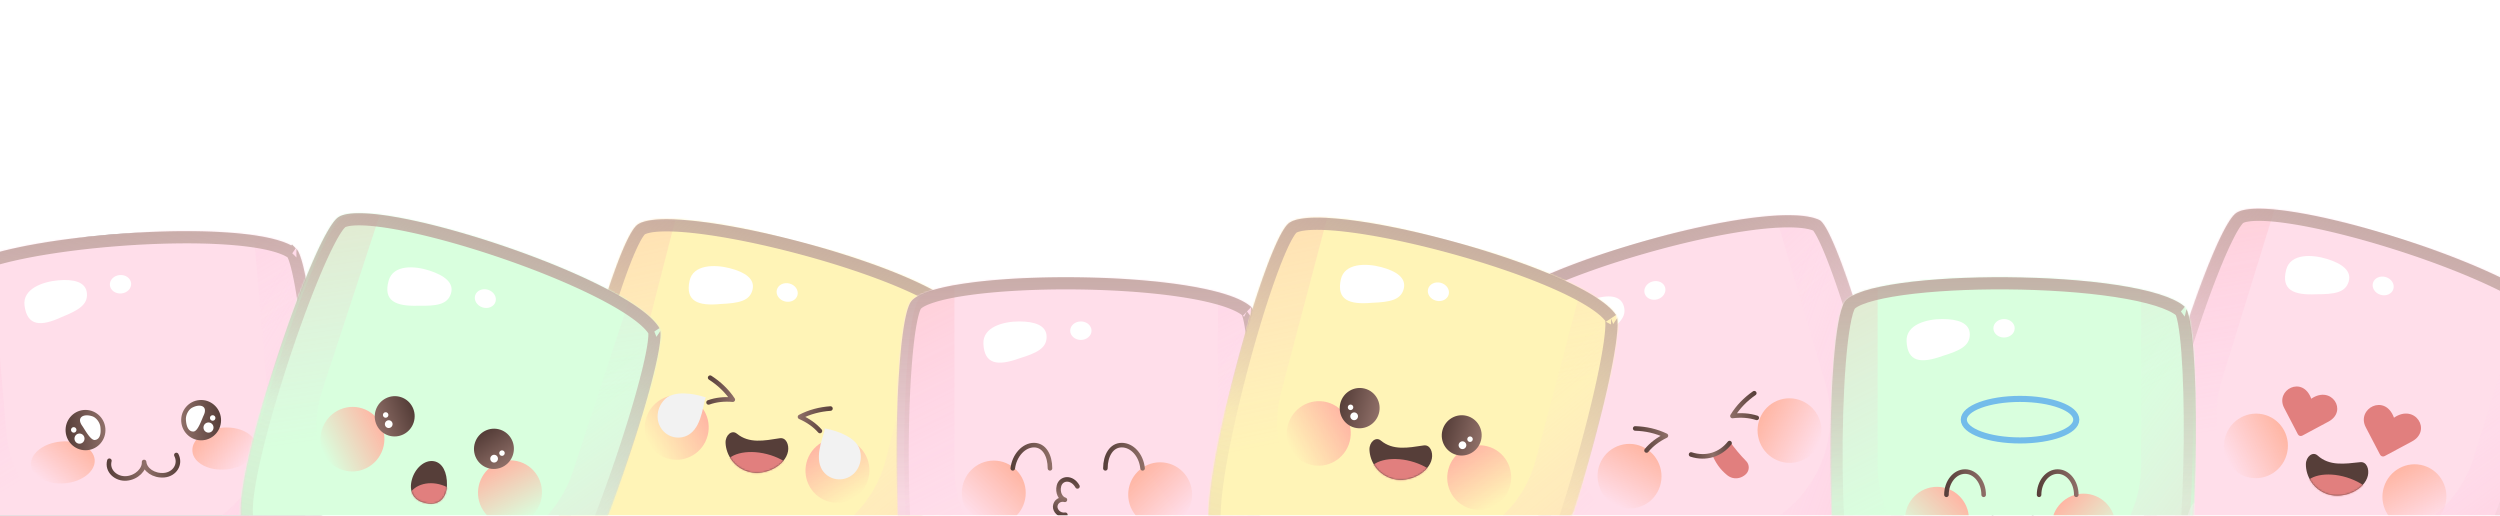 <svg xmlns="http://www.w3.org/2000/svg" width="1440" height="297" fill="none"><g filter="url(#a)"><mask id="b" width="236" height="236" x="315" y="99" maskUnits="userSpaceOnUse" style="mask-type:alpha"><path fill="#000" d="M502.759 327.813c-2.592 4.506-7.691 7.25-12.982 6.57-31.967-4.087-147.51-28.465-171.371-51.196-12.971-12.365 27.335-167.133 42.354-180.408 17.476-15.453 170.486 23.56 189.099 51.421 6.703 10.031-26.061 137.009-47.1 173.613z"/></mask><g mask="url(#b)"><path fill="#FFF4B7" d="M560.286 139.267 356.333 86.954l-52.912 206.29 203.953 52.313 52.912-206.29z"/><path fill="url(#c)" d="M471.752 262.043c9.847 2.526 19.9-3.5 22.454-13.46 2.555-9.959-3.357-20.081-13.203-22.606-9.847-2.526-19.9 3.501-22.454 13.46-2.555 9.96 3.356 20.081 13.203 22.606z"/><path fill="url(#d)" d="M379.168 237.269c9.846 2.526 19.9-3.5 22.454-13.46 2.555-9.959-3.357-20.08-13.203-22.606-9.847-2.526-19.9 3.501-22.455 13.46-2.554 9.96 3.357 20.081 13.204 22.606z"/><path fill="#563E39" d="M425.63 244.826c9.314 2.389 20.787-3.746 22.268-11.85.675-3.692-1.008-8.146-4.784-7.548-9.082 1.436-17.612 3.16-24.722-2.667-2.881-2.361-6.653.941-6.473 5.357.285 6.907 4.99 14.481 13.717 16.719l-.006-.011z"/><mask id="e" width="38" height="25" x="411" y="221" maskUnits="userSpaceOnUse" style="mask-type:luminance"><path fill="#fff" d="M425.63 244.826c9.314 2.389 20.787-3.746 22.268-11.85.675-3.692-1.008-8.146-4.784-7.548-9.082 1.436-17.612 3.16-24.722-2.667-2.881-2.361-6.653.941-6.473 5.357.285 6.907 4.99 14.481 13.717 16.719l-.006-.011z"/></mask><g mask="url(#e)"><path fill="#E17F7E" d="M429.571 258.699c11.846 3.039 22.835.099 24.544-6.566 1.71-6.665-6.508-14.531-18.353-17.57-11.846-3.038-22.835-.098-24.545 6.567-1.709 6.665 6.508 14.531 18.354 17.569z"/></g><path stroke="url(#f)" stroke-linecap="round" stroke-linejoin="round" stroke-width="2.632" d="M403.044 190.544c5.162 3.322 9.589 7.462 13.054 12.665-4.993-.447-9.665.041-13.967 1.594"/><path stroke="url(#g)" stroke-linecap="round" stroke-linejoin="round" stroke-width="2.632" d="M472.336 208.317c-6.123.427-11.996 1.925-17.538 4.818 4.592 2.012 8.452 4.687 11.476 8.12"/><path fill="#F2F2F2" d="M391.561 222.814c-5.332 3.909-12.805 2.569-16.579-2.842-3.775-5.411-2.538-12.844 2.332-17.321 4.929-4.525 15.527-3.364 23.303-.701-1.48 1.462-1.711 15.464-9.064 20.861l.008.003zm75.33 19.587c2.793 5.993 9.987 8.415 15.901 5.489 5.913-2.926 8.407-10.037 6.292-16.305-2.142-6.339-11.99-10.422-20.088-11.831.593 1.994-5.944 14.379-2.096 22.649l-.009-.002z"/><path fill="url(#h)" fill-opacity=".64" d="M383.495 97.585c-10.988-.492-19.001.493-22.271 3.384-15.018 13.275-55.324 168.043-42.353 180.408 23.86 22.73 139.404 47.109 171.37 51.195 5.291.68 10.389-2.063 12.981-6.57 21.039-36.603 53.803-163.582 47.1-173.613-3.219-4.818-10.457-9.97-20.319-15.116l-25.705 100.215c-9.497 37.028-46.873 59.433-83.481 50.043l-14.446-3.705c-36.608-9.39-58.586-47.019-49.088-84.047l26.212-102.194z" style="mix-blend-mode:multiply"/><path fill="url(#i)" fill-opacity=".71" d="M383.495 97.585c-10.988-.492-19.001.493-22.271 3.384-15.018 13.275-55.324 168.043-42.353 180.408 23.86 22.73 139.404 47.109 171.37 51.195 5.291.68 10.389-2.063 12.981-6.57 21.039-36.603 53.803-163.582 47.1-173.613-3.219-4.818-10.457-9.97-20.319-15.116l-25.705 100.215c-9.497 37.028-46.873 59.433-83.481 50.043l-14.446-3.705c-36.608-9.39-58.586-47.019-49.088-84.047l26.212-102.194z" style="mix-blend-mode:multiply"/><path fill="#fff" d="M427.424 140c-1.644 6.409-7.839 7.608-18.383 8.11-13 1.246-20.329-1.562-17.876-13.288 2-9.564 14.484-9.568 23.167-7.341 8.682 2.227 14.735 6.11 13.092 12.519z"/><path fill="url(#j)" fill-opacity=".37" d="M425.354 315.501c28.834-2.198 35.745 14.816 66.335-2.365 21.778-12.233 33.999-56.361 38.743-45.06 8.675 20.666-13.609 73.591-37.212 69.595-23.867-2.948-71.216-6.419-67.866-22.17z" style="mix-blend-mode:screen"/><ellipse cx="447.415" cy="141.463" fill="#fff" rx="6.141" ry="5.324" transform="rotate(14.386 447.415 141.463)"/></g><path stroke="url(#k)" stroke-width="7.019" d="M490.224 330.902h-.002c-15.791-2.019-52.513-9.099-88.276-18.519-17.872-4.708-35.423-9.978-49.953-15.465-14.695-5.549-25.769-11.13-31.165-16.271-.002-.002-.033-.033-.084-.109a2.866 2.866 0 0 1-.216-.393c-.173-.375-.358-.914-.527-1.655-.34-1.494-.554-3.535-.606-6.131-.105-5.182.438-12.092 1.524-20.248 2.166-16.281 6.425-37.065 11.575-57.946 5.148-20.873 11.161-41.747 16.807-58.196 2.826-8.231 5.54-15.297 7.989-20.681 1.226-2.693 2.362-4.915 3.388-6.629 1.059-1.768 1.875-2.782 2.406-3.251h.001c.518-.459 1.553-1.027 3.379-1.514 1.784-.476 4.083-.812 6.888-.982 5.61-.341 12.87.003 21.318.952 16.873 1.895 38.044 6.152 59.316 11.776 21.269 5.622 42.518 12.577 59.557 19.828 8.523 3.626 15.922 7.297 21.72 10.876 5.859 3.616 9.75 6.939 11.655 9.772l-.008-.009c-.01.005.161.409.258 1.583.103 1.248.095 2.953-.048 5.119-.283 4.318-1.07 10.101-2.29 16.991-2.435 13.757-6.534 31.612-11.51 50.34-9.991 37.607-23.344 78.074-33.603 95.923-1.929 3.353-5.691 5.328-9.493 4.839z"/></g><g filter="url(#l)"><mask id="m" width="215" height="214" x="-35" y="106" maskUnits="userSpaceOnUse" style="mask-type:alpha"><path fill="#000" d="M177.324 295.457c-.958 5.11-4.863 9.384-10.082 10.491-31.521 6.705-148.63 21.873-178.662 8.303-16.328-7.385-29.423-166.778-19.634-184.27 11.389-20.359 168.695-34.095 195.468-13.948 9.641 7.252 20.673 137.925 12.91 179.424z"/></mask><g mask="url(#m)"><path fill="#000" d="M177.324 295.457c-.958 5.11-4.863 9.384-10.082 10.491-31.521 6.705-148.63 21.873-178.662 8.303-16.328-7.385-29.423-166.778-19.634-184.27 11.389-20.359 168.695-34.095 195.468-13.948 9.641 7.252 20.673 137.925 12.91 179.424z"/><path fill="#FFDEEA" d="m169.322 98.493-209.783 18.014 18.22 212.188 209.784-18.015-18.221-212.187z"/><path fill="url(#n)" d="M124.198 243.418c10.128-.87 17.875-6.966 17.304-13.617-.571-6.65-9.244-11.336-19.372-10.467-10.129.87-17.876 6.966-17.305 13.617.571 6.65 9.244 11.336 19.373 10.467z"/><path fill="url(#o)" d="M31.227 251.401c10.129-.87 17.876-6.966 17.305-13.617-.571-6.65-9.244-11.336-19.373-10.467-10.128.87-17.875 6.966-17.304 13.617.571 6.65 9.244 11.336 19.372 10.467z"/><path fill="url(#p)" d="M44.25 232.301c6.319-.542 10.996-6.164 10.447-12.555-.548-6.392-6.116-11.133-12.435-10.591-6.32.543-10.997 6.164-10.448 12.556.549 6.391 6.116 11.133 12.435 10.59z"/><path fill="#fff" d="M42.671 225.401c.138 1.609-1.035 3.019-2.626 3.155-1.59.137-2.987-1.052-3.125-2.661-.139-1.61 1.035-3.019 2.626-3.156 1.59-.137 2.987 1.053 3.125 2.662zm9.152-6.522c.588 4.804-.735 7.34-3.226 7.554-2.5.215-5.781-6.103-7.252-8.159-3.416-4.81.643-7.18 5.788-5.503 2.383.776 4.386 3.596 4.69 6.108zm-13.793 1.612a1.573 1.573 0 0 1-1.42 1.707 1.573 1.573 0 0 1-1.691-1.44 1.574 1.574 0 0 1 1.42-1.707 1.574 1.574 0 0 1 1.692 1.44z"/><path fill="url(#q)" d="M110.838 226.583c-6.32.543-11.887-4.199-12.436-10.59-.549-6.392 4.129-12.013 10.448-12.556 6.319-.543 11.887 4.199 12.436 10.591.549 6.391-4.129 12.013-10.448 12.555z"/><path fill="#fff" d="M111.216 219.514c.138 1.61 1.535 2.799 3.125 2.662 1.591-.136 2.765-1.546 2.626-3.155-.138-1.61-1.534-2.799-3.125-2.662-1.591.136-2.764 1.546-2.626 3.155zm-10.129-4.865c.239 4.833 1.976 7.107 4.467 6.893 2.5-.215 4.656-7 5.754-9.276 2.546-5.322-1.857-6.966-6.641-4.435-2.215 1.17-3.708 4.29-3.58 6.818zm13.865-.763a1.574 1.574 0 0 0 1.691 1.44 1.575 1.575 0 0 0 1.421-1.707 1.574 1.574 0 0 0-1.691-1.44 1.573 1.573 0 0 0-1.421 1.707z"/><path stroke="url(#r)" stroke-linecap="round" stroke-linejoin="round" stroke-width="2.632" d="M95.576 235.072c2.77 5.391-1.034 11.124-7.022 11.638-5.987.514-11.178-3.128-11.563-7.61.355 4.137-4.118 8.957-10.097 9.47-5.979.514-11.458-4.333-9.883-10.186"/><path fill="url(#s)" fill-opacity=".64" d="M-11.41 116.434c-10.534 3.167-17.771 6.744-19.902 10.552-9.788 17.492 3.307 176.886 19.635 184.27 30.03 13.57 147.14-1.598 178.661-8.303 5.219-1.106 9.124-5.38 10.082-10.49 7.763-41.499-3.269-172.172-12.91-179.425-4.63-3.484-13.164-5.954-24.173-7.553l8.852 103.08c3.27 38.086-24.603 71.582-62.258 74.815l-14.86 1.276c-37.654 3.234-70.83-25.02-74.1-63.106l-9.027-105.116z" style="mix-blend-mode:multiply"/><path fill="url(#t)" fill-opacity=".71" d="M-11.41 116.434c-10.534 3.167-17.771 6.744-19.902 10.552-9.788 17.492 3.307 176.886 19.635 184.27 30.03 13.57 147.14-1.598 178.661-8.303 5.219-1.106 9.124-5.38 10.082-10.49 7.763-41.499-3.269-172.172-12.91-179.425-4.63-3.484-13.164-5.954-24.173-7.553l8.852 103.08c3.27 38.086-24.603 71.582-62.258 74.815l-14.86 1.276c-37.654 3.234-70.83-25.02-74.1-63.106l-9.027-105.116z" style="mix-blend-mode:multiply"/><path fill="#fff" d="M44.066 141.952c.566 6.592-4.884 9.771-14.67 13.729-11.858 5.471-19.704 5.242-21.263-6.635-1.272-9.688 10.51-13.817 19.44-14.584 8.931-.767 15.927.898 16.493 7.49z"/><path fill="url(#u)" fill-opacity=".37" d="M100.101 308.28c26.489-11.602 38.633 2.173 61.827-24.15 16.514-18.742 13.468-64.43 21.68-55.331 15.016 16.64 11.47 73.955-12.128 77.982-23.5 5.103-69.336 17.472-71.379 1.499z" style="mix-blend-mode:screen"/><ellipse cx="63.418" cy="136.728" fill="#fff" rx="6.141" ry="5.324" transform="rotate(-4.908 63.418 136.728)"/></g><path stroke="url(#v)" stroke-width="7.019" d="M166.514 302.515h-.002c-15.571 3.312-52.57 8.763-89.437 11.689-18.424 1.462-36.73 2.286-52.257 1.909-15.704-.382-28-1.991-34.792-5.06a.768.768 0 0 1-.115-.075 2.863 2.863 0 0 1-.333-.3c-.287-.296-.64-.744-1.045-1.388-.814-1.297-1.69-3.153-2.598-5.586-1.81-4.856-3.58-11.557-5.251-19.614-3.335-16.082-6.182-37.106-8.221-58.517-2.038-21.401-3.26-43.089-3.366-60.48-.053-8.702.175-16.269.707-22.159.267-2.947.605-5.419 1.007-7.376.415-2.019.851-3.245 1.197-3.864.338-.604 1.128-1.482 2.69-2.545 1.526-1.039 3.585-2.116 6.177-3.203 5.182-2.175 12.148-4.25 20.435-6.146 16.552-3.786 37.94-6.763 59.875-8.484 21.933-1.721 44.286-2.178 62.764-.964 9.243.607 17.439 1.627 24.093 3.088 6.725 1.478 11.495 3.329 14.23 5.373-.006-.005-.009-.006-.01-.006-.009.008.287.333.766 1.408.51 1.144 1.065 2.757 1.646 4.848 1.16 4.169 2.327 9.887 3.453 16.793 2.247 13.79 4.278 31.996 5.77 51.317 2.995 38.795 3.763 81.402-.022 101.638-.713 3.802-3.611 6.909-7.361 7.704z"/></g><g filter="url(#w)"><mask id="x" width="239" height="235" x="852" y="96" maskUnits="userSpaceOnUse" style="mask-type:alpha"><path fill="#000" d="M1090.66 272.912c.09 5.198-2.88 10.169-7.77 12.3-29.53 12.897-141.211 51.265-173.355 44-17.478-3.957-62.304-157.477-56.226-176.578 7.07-22.23 158.421-67.264 188.691-52.903 10.9 5.17 47.94 130.968 48.66 173.181z"/></mask><g mask="url(#x)"><path fill="#FFDEEA" d="m1043.29 81.563-201.901 59.76 60.446 204.211 201.895-59.761-60.44-204.21z"/><path fill="#E17F7E" d="m999.343 246.386-.288.233c-1.809 1.461-4.353 2.325-7.095 1.656-1.183-.288-2.265-.884-3.209-1.66-4.058-3.324-6.539-6.976-8.728-12.084 3.96-.377 7.33-3.891 10.193-7.385 2.868 4 6.028 7.812 9.522 11.396.322.329.622.694.852 1.098 1.26 2.229.77 5.094-1.258 6.74l.011.006z"/><path fill="url(#y)" d="M1030.07 238.874c9.74-2.885 15.28-13.216 12.36-23.075s-13.18-15.513-22.93-12.628c-9.75 2.886-15.28 13.217-12.37 23.076 2.92 9.859 13.19 15.512 22.94 12.627z"/><path fill="url(#z)" d="M937.89 265.131c9.748-2.886 15.284-13.217 12.365-23.076-2.918-9.859-13.185-15.512-22.933-12.627-9.747 2.885-15.283 13.216-12.365 23.075 2.919 9.859 13.186 15.513 22.933 12.628z"/><path stroke="url(#A)" stroke-linecap="round" stroke-miterlimit="10" stroke-width="2.632" d="M990.216 228.219c-5.195 6.591-13.497 9.362-22.158 6.559"/><path stroke="url(#B)" stroke-linecap="round" stroke-linejoin="round" stroke-width="2.632" d="M935.869 219.782c6.135.201 12.059 1.483 17.703 4.171-4.515 2.179-8.275 4.994-11.17 8.535"/><path stroke="url(#C)" stroke-linecap="round" stroke-linejoin="round" stroke-width="2.632" d="M1004.46 199.479c-5.034 3.508-9.306 7.808-12.578 13.135 4.973-.63 9.658-.314 14.018 1.08"/><path fill="url(#D)" fill-opacity=".64" d="M869.835 135.421c-9.684 5.216-16.056 10.173-17.379 14.332-6.078 19.101 38.749 172.621 56.226 176.577 32.144 7.266 143.828-31.103 173.358-43.999 4.89-2.132 7.86-7.102 7.77-12.3-.73-42.213-37.76-168.012-48.67-173.18-5.23-2.485-14.09-3.192-25.19-2.548l29.36 99.204c10.85 36.655-9.73 75.064-45.969 85.791l-14.301 4.233c-36.239 10.726-74.412-10.292-85.261-46.946l-29.944-101.164z" style="mix-blend-mode:multiply"/><path fill="url(#E)" fill-opacity=".71" d="M869.835 135.421c-9.684 5.216-16.056 10.173-17.379 14.332-6.078 19.101 38.749 172.621 56.226 176.577 32.144 7.266 143.828-31.103 173.358-43.999 4.89-2.132 7.86-7.102 7.77-12.3-.73-42.213-37.76-168.012-48.67-173.18-5.23-2.485-14.09-3.192-25.19-2.548l29.36 99.204c10.85 36.655-9.73 75.064-45.969 85.791l-14.301 4.233c-36.239 10.726-74.412-10.292-85.261-46.946l-29.944-101.164z" style="mix-blend-mode:multiply"/><path fill="#fff" d="M929.304 149.283c1.878 6.344-2.824 10.552-11.616 16.394-10.518 7.74-18.25 9.091-22.162-2.232-3.191-9.235 7.522-15.645 16.117-18.189 8.595-2.544 15.783-2.317 17.661 4.027z"/><path fill="url(#F)" fill-opacity=".37" d="M1017.59 300.977c23.62-16.684 38.28-5.627 55.72-36.071 12.41-21.675.26-65.821 10.13-58.556 18.05 13.286 26.08 70.146 3.77 78.829-21.99 9.717-64.41 31.035-69.62 15.798z" style="mix-blend-mode:screen"/><ellipse cx="947.213" cy="140.28" fill="#fff" rx="6.141" ry="5.324" transform="rotate(-16.488 947.213 140.28)"/></g><path stroke="url(#G)" stroke-width="7.019" d="M1081.49 281.995v.001c-14.59 6.371-49.74 19.138-85.271 29.405-17.755 5.131-35.523 9.613-50.81 12.36-15.46 2.779-27.829 3.671-35.099 2.028a.7.7 0 0 1-.128-.05 2.927 2.927 0 0 1-.387-.227c-.341-.233-.776-.601-1.301-1.15-1.059-1.107-2.29-2.749-3.667-4.951-2.749-4.394-5.828-10.603-9.082-18.16-6.496-15.086-13.505-35.111-19.801-55.676-6.293-20.557-11.843-41.558-15.438-58.574-1.799-8.514-3.095-15.972-3.756-21.849-.33-2.941-.495-5.431-.494-7.428.001-2.062.182-3.35.397-4.025v-.001c.21-.66.807-1.678 2.124-3.033 1.287-1.324 3.088-2.793 5.408-4.378 4.64-3.171 11.048-6.602 18.786-10.123 15.454-7.032 35.81-14.241 56.953-20.331 21.14-6.089 42.947-11.023 61.296-13.544 9.17-1.261 17.41-1.907 24.22-1.811 6.88.097 11.93.953 15.02 2.406l-.01-.003c-.01.01.34.269 1.03 1.226.73 1.018 1.6 2.486 2.59 4.418 1.97 3.852 4.26 9.219 6.75 15.759 4.97 13.057 10.61 30.485 15.95 49.113 10.73 37.404 20.03 78.99 20.39 99.574.06 3.867-2.16 7.493-5.67 9.024z"/></g><g filter="url(#H)"><mask id="I" width="211" height="212" x="510" y="132" maskUnits="userSpaceOnUse" style="mask-type:alpha"><path fill="#000" d="M712.099 329.592c-1.392 5.01-5.649 8.934-10.943 9.589-31.98 3.984-149.957 9.077-178.717-7.013-15.636-8.754-15.046-168.683-3.797-185.274 13.089-19.31 170.993-19.536 195.945 2.827 8.985 8.051 8.796 139.188-2.488 179.871z"/></mask><g mask="url(#I)"><path fill="#FFDEEA" d="M720.977 132.665H510.422v212.969h210.555V132.665z"/><path fill="url(#J)" d="M662.25 276.517c10.166 0 18.406-8.335 18.406-18.617s-8.24-18.617-18.406-18.617c-10.165 0-18.406 8.335-18.406 18.617s8.241 18.617 18.406 18.617z"/><path fill="url(#K)" d="M566.412 275.532c10.166 0 18.406-8.335 18.406-18.617s-8.24-18.617-18.406-18.617c-10.165 0-18.406 8.335-18.406 18.617s8.241 18.617 18.406 18.617z"/><path stroke="url(#L)" stroke-linecap="round" stroke-miterlimit="10" stroke-width="2.632" d="M630.71 242.761c0-7.383 3.492-13.372 9.413-13.372 5.922 0 11.186 5.617 12.011 13.372"/><path stroke="url(#M)" stroke-linecap="round" stroke-miterlimit="10" stroke-width="2.632" d="M577.362 242.761c.903-7.409 6.29-13.372 12.203-13.372 5.913 0 9.221 5.981 9.221 13.372"/><path stroke="url(#N)" stroke-linecap="round" stroke-linejoin="round" stroke-width="2.632" d="M607.646 269.497c-3.702.533-5.992-2.52-5.852-4.8.184-2.858 2.887-4.526 5.597-3.807-2.5-.666-4.439-4.135-3.421-8.066 1.184-4.588 7.431-5.36 10.642.355"/><path fill="url(#O)" fill-opacity=".64" d="M543.76 136.854c-10.766 2.253-18.283 5.198-20.732 8.81-11.249 16.591-11.838 176.52 3.797 185.274 28.76 16.09 146.738 10.997 178.717 7.013 5.295-.656 9.551-4.58 10.942-9.589 11.285-40.683 11.474-171.82 2.488-179.871-4.314-3.868-12.606-7.06-23.437-9.594v103.459c0 38.226-30.637 69.215-68.43 69.215H612.19c-37.793 0-68.43-30.989-68.43-69.215V136.854z" style="mix-blend-mode:multiply"/><path fill="url(#P)" fill-opacity=".71" d="M543.76 136.854c-10.766 2.253-18.283 5.198-20.732 8.81-11.249 16.591-11.838 176.52 3.797 185.274 28.76 16.09 146.738 10.997 178.717 7.013 5.295-.656 9.551-4.58 10.942-9.589 11.285-40.683 11.474-171.82 2.488-179.871-4.314-3.868-12.606-7.06-23.437-9.594v103.459c0 38.226-30.637 69.215-68.43 69.215H612.19c-37.793 0-68.43-30.989-68.43-69.215V136.854z" style="mix-blend-mode:multiply"/><path fill="#fff" d="M596.849 167.024c0 6.616-5.702 9.317-15.791 12.423-12.283 4.437-20.08 3.537-20.617-8.43-.438-9.761 11.653-12.867 20.617-12.867 8.963 0 15.791 2.258 15.791 8.874z"/><path fill="url(#Q)" fill-opacity=".37" d="M638.448 337.537c27.384-9.293 38.306 5.47 63.667-18.772 18.056-17.26 18.931-63.041 26.334-53.273 13.538 17.863 5.101 74.665-18.755 76.659-23.851 3.073-70.577 11.475-71.246-4.614z" style="mix-blend-mode:screen"/><ellipse cx="616.577" cy="163.475" fill="#fff" rx="6.141" ry="5.324"/></g><path stroke="url(#R)" stroke-width="7.019" d="M700.724 335.699h-.002c-15.797 1.968-53.126 4.234-90.109 3.994-18.481-.119-36.791-.864-52.228-2.569-15.614-1.724-27.727-4.379-34.232-8.017-.002-.002-.039-.024-.108-.085a2.88 2.88 0 0 1-.306-.328c-.261-.319-.575-.796-.922-1.472-.701-1.362-1.415-3.286-2.111-5.788-1.389-4.993-2.579-11.821-3.554-19.991-1.947-16.309-2.985-37.499-3.185-59.006-.199-21.497.439-43.21 1.822-60.547.692-8.674 1.565-16.193 2.6-22.017.518-2.913 1.066-5.347 1.634-7.262.587-1.977 1.126-3.161 1.523-3.747l.001-.001c.388-.573 1.25-1.38 2.897-2.305 1.61-.905 3.753-1.802 6.428-2.663 5.349-1.724 12.467-3.195 20.886-4.375 16.815-2.356 38.38-3.492 60.382-3.331 21.999.162 44.31 1.62 62.616 4.41 9.157 1.395 17.236 3.113 23.741 5.138 6.574 2.048 11.168 4.3 13.717 6.57-.005-.004-.008-.007-.009-.006-.009.007.257.356.643 1.469.41 1.183.825 2.837 1.225 4.97.799 4.254 1.473 10.051 2.003 17.027 1.06 13.931 1.526 32.244 1.359 51.622-.335 38.91-3.215 81.426-8.718 101.264-1.035 3.727-4.189 6.575-7.993 7.046z"/></g><g filter="url(#S)"><mask id="T" width="243" height="244" x="132" y="95" maskUnits="userSpaceOnUse" style="mask-type:alpha"><path fill="#000" d="M315.484 332.201c-2.882 4.326-8.15 6.729-13.385 5.704-31.63-6.174-145.326-38.078-167.645-62.324-12.131-13.189 38.237-164.98 54.094-177.242C207 84.066 357.122 133.028 373.867 162.05c6.032 10.449-34.989 135.005-58.383 170.151z"/></mask><g mask="url(#T)"><path fill="#D9FFDE" d="M385.529 146.989 185.445 81.414l-66.327 202.377 200.084 65.575 66.327-202.377z"/><path fill="url(#U)" d="M281.955 274.444c9.66 3.166 20.087-2.188 23.289-11.959 3.202-9.77-2.033-20.257-11.692-23.423-9.66-3.166-20.087 2.188-23.289 11.959-3.202 9.77 2.033 20.257 11.692 23.423z"/><path fill="url(#V)" d="M191.191 243.66c9.66 3.166 20.086-2.188 23.289-11.958 3.202-9.771-2.033-20.258-11.693-23.424-9.66-3.166-20.086 2.188-23.289 11.959-3.202 9.771 2.033 20.258 11.693 23.423z"/><path fill="url(#W)" d="M217.733 223.831c6.027 1.976 12.532-1.365 14.53-7.461 1.998-6.096-1.268-12.639-7.295-14.615-6.027-1.975-12.533 1.366-14.531 7.462-1.998 6.096 1.269 12.639 7.296 14.614z"/><path fill="#fff" d="M217.21 219.43c1.161.38 2.413-.263 2.798-1.437.384-1.173-.245-2.433-1.405-2.813-1.16-.381-2.412.263-2.797 1.436-.385 1.174.244 2.433 1.404 2.814zm-1.557-5.898a1.57 1.57 0 0 0 1.975-1.015 1.57 1.57 0 0 0-.992-1.987 1.569 1.569 0 0 0-1.975 1.014 1.57 1.57 0 0 0 .992 1.988z"/><path fill="url(#X)" d="M274.89 242.564c-6.027-1.975-9.293-8.518-7.295-14.614 1.998-6.096 8.503-9.437 14.53-7.462 6.027 1.976 9.293 8.519 7.295 14.615-1.997 6.096-8.503 9.437-14.53 7.461z"/><path fill="#fff" d="M277.917 239.326c-1.161-.38-1.789-1.64-1.405-2.814.385-1.173 1.637-1.816 2.797-1.436 1.161.38 1.789 1.64 1.405 2.814-.385 1.173-1.637 1.816-2.797 1.436zm4.746-3.832a1.57 1.57 0 0 1-.992-1.987 1.571 1.571 0 0 1 1.976-1.015 1.572 1.572 0 0 1 .992 1.988 1.57 1.57 0 0 1-1.976 1.014z"/><path fill="#563E39" d="M251.456 252.346c-.117 6.778-4.225 13.173-14.129 9.927-5.228-1.713-7.863-6.405-6.101-12.962 1.761-6.557 7.271-11.596 12.689-10.661 4.981.857 7.676 6.438 7.541 13.696z"/><mask id="Y" width="22" height="26" x="230" y="238" maskUnits="userSpaceOnUse" style="mask-type:luminance"><path fill="#fff" d="M251.456 252.346c-.117 6.778-4.225 13.173-14.129 9.927-5.228-1.713-7.863-6.405-6.101-12.962 1.761-6.557 7.271-11.596 12.689-10.661 4.981.857 7.676 6.438 7.541 13.696z"/></mask><g mask="url(#Y)"><path fill="#E17F7E" d="M240.762 276.044c8.504 2.787 17.136-.254 19.278-6.793 2.143-6.538-3.013-14.098-11.517-16.886-8.505-2.787-17.136.254-19.279 6.793-2.143 6.538 3.014 14.098 11.518 16.886z"/></g><path fill="url(#Z)" fill-opacity=".64" d="M212.645 97.016c-10.932-1.212-18.993-.755-22.444 1.915-15.857 12.262-66.226 164.054-54.094 177.242 22.318 24.247 136.015 56.15 167.644 62.324 5.236 1.026 10.502-1.377 13.385-5.704 23.394-35.145 64.414-159.702 58.383-170.151-2.896-5.019-9.781-10.634-19.284-16.416l-32.221 98.314c-11.905 36.325-50.67 56.231-86.583 44.46l-14.173-4.645c-35.913-11.77-55.376-50.759-43.471-87.084l32.858-100.255z" style="mix-blend-mode:multiply"/><path fill="url(#aa)" fill-opacity=".71" d="M212.645 97.016c-10.932-1.212-18.993-.755-22.444 1.915-15.857 12.262-66.226 164.054-54.094 177.242 22.318 24.247 136.015 56.15 167.644 62.324 5.236 1.026 10.502-1.377 13.385-5.704 23.394-35.145 64.414-159.702 58.383-170.151-2.896-5.019-9.781-10.634-19.284-16.416l-32.221 98.314c-11.905 36.325-50.67 56.231-86.583 44.46l-14.173-4.645c-35.913-11.77-55.376-50.759-43.471-87.084l32.858-100.255z" style="mix-blend-mode:multiply"/><path fill="#fff" d="M253.698 142.22c-2.061 6.287-8.321 7.078-18.876 6.887-13.053.391-20.182-2.892-16.966-14.432 2.624-9.412 15.081-8.597 23.599-5.806 8.518 2.792 14.303 7.064 12.243 13.351z"/><path fill="url(#ab)" fill-opacity=".37" d="M240.123 317.207c28.917-.302 34.697 17.128 66.347 1.99 22.534-10.778 37.623-54.01 41.615-42.422 7.302 21.191-18.405 72.54-41.696 67.005-23.622-4.507-70.641-11.075-66.266-26.573z" style="mix-blend-mode:screen"/><ellipse cx="273.55" cy="144.991" fill="#fff" rx="6.141" ry="5.324" transform="rotate(18.146 273.55 144.991)"/></g><path stroke="url(#ac)" stroke-width="7.019" d="M302.774 334.461h-.003c-15.624-3.05-51.802-12.523-86.871-24.269-17.525-5.869-34.692-12.279-48.831-18.707-14.3-6.501-24.984-12.796-30.032-18.28-.001-.002-.03-.034-.076-.114a2.71 2.71 0 0 1-.189-.406c-.149-.385-.298-.936-.418-1.686-.242-1.513-.321-3.564-.203-6.158.235-5.177 1.231-12.037 2.848-20.104 3.23-16.104 8.843-36.564 15.351-57.063 6.506-20.49 13.874-40.925 20.588-56.968 3.359-8.028 6.531-14.901 9.328-20.112 1.399-2.608 2.678-4.75 3.814-6.393 1.173-1.695 2.054-2.653 2.615-3.086.548-.424 1.618-.923 3.471-1.289 1.812-.358 4.128-.543 6.938-.529 5.62.028 12.842.847 21.21 2.348 16.713 2.998 37.559 8.634 58.416 15.64 20.855 7.005 41.602 15.339 58.129 23.691 8.267 4.178 15.409 8.327 20.959 12.277 5.61 3.993 9.274 7.564 10.99 10.516l-.007-.009c-.011.004.133.418.153 1.596.021 1.252-.099 2.953-.383 5.105-.566 4.29-1.731 10.009-3.4 16.804-3.332 13.568-8.593 31.115-14.786 49.478-12.436 36.869-28.414 76.374-39.822 93.512-2.144 3.219-6.028 4.943-9.789 4.206z"/></g><g filter="url(#ad)"><mask id="ae" width="236" height="237" x="690" y="98" maskUnits="userSpaceOnUse" style="mask-type:alpha"><path fill="#000" d="M876.546 327.777c-2.624 4.489-7.742 7.196-13.028 6.479-31.937-4.311-147.306-29.501-171.007-52.399-12.883-12.456 28.509-166.937 43.621-180.106 17.584-15.33 170.316 24.757 188.732 52.749 6.633 10.077-27.023 136.823-48.318 173.277z"/></mask><g mask="url(#ae)"><path fill="#FFF4B7" d="m935.397 139.64-203.58-53.745-54.361 205.914 203.58 53.745 54.361-205.914z"/><path fill="url(#af)" d="M841.276 266.087c9.828 2.595 19.924-3.361 22.548-13.302 2.624-9.941-3.216-20.104-13.044-22.699-9.829-2.594-19.924 3.361-22.549 13.302-2.624 9.942 3.216 20.104 13.045 22.699z"/><path fill="url(#ag)" d="M748.866 240.663c9.829 2.594 19.924-3.361 22.549-13.302 2.624-9.942-3.216-20.104-13.045-22.699-9.828-2.595-19.923 3.361-22.548 13.302-2.624 9.941 3.216 20.104 13.044 22.699z"/><path fill="url(#ah)" d="M774.201 219.313c6.133 1.619 12.431-2.097 14.069-8.3 1.637-6.202-2.006-12.543-8.139-14.162-6.132-1.619-12.431 2.097-14.068 8.3-1.638 6.202 2.006 12.543 8.138 14.162z"/><path fill="#fff" d="M773.422 214.95c1.18.312 2.393-.404 2.708-1.598.315-1.194-.386-2.414-1.567-2.726-1.18-.312-2.393.404-2.708 1.598-.315 1.194.386 2.414 1.567 2.726zm-1.901-5.797a1.57 1.57 0 0 0 1.913-1.129 1.57 1.57 0 0 0-1.106-1.926 1.57 1.57 0 0 0-1.913 1.129 1.57 1.57 0 0 0 1.106 1.926z"/><path fill="url(#ai)" d="M832.982 235.015c6.132 1.619 12.431-2.097 14.068-8.3 1.638-6.202-2.006-12.543-8.138-14.162-6.133-1.619-12.431 2.097-14.069 8.299-1.637 6.203 2.006 12.544 8.139 14.163z"/><path fill="#fff" d="M835.816 231.605c1.18.312 2.393-.403 2.708-1.597.315-1.195-.386-2.415-1.567-2.727-1.18-.312-2.393.404-2.708 1.598-.315 1.194.386 2.415 1.567 2.726zm4.521-4.101a1.57 1.57 0 0 0 1.913-1.129 1.571 1.571 0 0 0-1.107-1.926 1.571 1.571 0 0 0-1.913 1.129 1.57 1.57 0 0 0 1.107 1.926z"/><path fill="#563E39" d="M796.402 248.843c9.297 2.455 20.813-3.6 22.351-11.693.701-3.688-.951-8.153-4.731-7.581-9.091 1.372-17.633 3.035-24.702-2.841-2.865-2.381-6.66.894-6.511 5.311.236 6.909 4.888 14.515 13.6 16.815l-.007-.011z"/><mask id="aj" width="37" height="25" x="782" y="225" maskUnits="userSpaceOnUse" style="mask-type:luminance"><path fill="#fff" d="M796.402 248.843c9.297 2.455 20.813-3.6 22.351-11.693.701-3.688-.951-8.153-4.731-7.581-9.091 1.372-17.633 3.035-24.702-2.841-2.865-2.381-6.66.894-6.511 5.311.236 6.909 4.888 14.515 13.6 16.815l-.007-.011z"/></mask><g mask="url(#aj)"><path fill="#E17F7E" d="M800.246 262.744c11.824 3.122 22.833.259 24.59-6.394 1.756-6.652-6.406-14.576-18.23-17.698-11.824-3.121-22.834-.259-24.59 6.394-1.756 6.653 6.405 14.576 18.23 17.698z"/></g><path fill="url(#ak)" fill-opacity=".64" d="M758.903 96.716c-10.985-.569-19.005.36-22.294 3.227-15.111 13.17-56.504 167.651-43.621 180.106 23.7 22.898 139.07 48.088 171.006 52.399 5.287.717 10.404-1.99 13.028-6.478 21.296-36.455 54.951-163.2 48.318-173.278-3.184-4.841-10.386-10.043-20.212-15.258L878.72 237.465c-9.757 36.96-47.29 59.102-83.831 49.455l-14.42-3.807c-36.541-9.647-58.254-47.429-48.496-84.389l26.93-102.007z" style="mix-blend-mode:multiply"/><path fill="url(#al)" fill-opacity=".71" d="M758.903 96.716c-10.985-.569-19.005.36-22.294 3.227-15.111 13.17-56.504 167.651-43.621 180.106 23.7 22.898 139.07 48.088 171.006 52.399 5.287.717 10.404-1.99 13.028-6.478 21.296-36.455 54.951-163.2 48.318-173.278-3.184-4.841-10.386-10.043-20.212-15.258L878.72 237.465c-9.757 36.96-47.29 59.102-83.831 49.455l-14.42-3.807c-36.541-9.647-58.254-47.429-48.496-84.389l26.93-102.007z" style="mix-blend-mode:multiply"/><path fill="#fff" d="M802.532 139.439c-1.689 6.397-7.892 7.553-18.439 7.98-13.008 1.155-20.318-1.705-17.782-13.413 2.067-9.549 14.551-9.466 23.218-7.178 8.667 2.288 14.692 6.214 13.003 12.611z"/><path fill="url(#am)" fill-opacity=".37" d="M799.229 314.921c28.849-1.995 35.64 15.067 66.35-1.899 21.864-12.079 34.395-56.12 39.059-44.786 8.53 20.727-14.126 73.493-37.701 69.332-23.845-3.116-71.168-6.92-67.708-22.647z" style="mix-blend-mode:screen"/><ellipse cx="822.513" cy="141.043" fill="#fff" rx="6.141" ry="5.324" transform="rotate(14.789 822.513 141.043)"/></g><path stroke="url(#an)" stroke-width="7.019" d="m863.99 330.779-.003-.001c-15.775-2.129-52.447-9.467-88.143-19.139-17.839-4.833-35.352-10.227-49.843-15.815-14.656-5.652-25.69-11.312-31.051-16.49-.001-.002-.032-.033-.083-.109a2.881 2.881 0 0 1-.212-.395c-.171-.376-.352-.917-.516-1.659-.33-1.496-.529-3.538-.563-6.135-.069-5.182.524-12.088 1.666-20.236 2.28-16.266 6.686-37.019 11.983-57.864 5.294-20.836 11.453-41.667 17.215-58.076 2.884-8.211 5.648-15.258 8.135-20.624 1.244-2.685 2.395-4.899 3.433-6.605 1.072-1.762 1.895-2.769 2.43-3.234v-.001c.522-.455 1.561-1.015 3.39-1.489 1.787-.464 4.089-.784 6.895-.934 5.612-.302 12.869.093 21.311 1.101 16.859 2.014 37.999 6.42 59.231 12.193 21.229 5.771 42.429 12.876 59.416 20.246 8.498 3.686 15.871 7.409 21.643 11.028 5.834 3.658 9.701 7.008 11.587 9.854-.005-.006-.007-.009-.008-.008-.011.004.158.409.246 1.583.095 1.249.074 2.954-.083 5.119-.314 4.316-1.142 10.094-2.41 16.975-2.531 13.74-6.755 31.565-11.863 50.258-10.256 37.535-23.893 77.908-34.277 95.684-1.952 3.339-5.728 5.288-9.526 4.773z"/></g><g filter="url(#ao)"><mask id="ap" width="241" height="241" x="1228" y="93" maskUnits="userSpaceOnUse" style="mask-type:alpha"><path fill="#000" d="M1412.7 327.58c-2.81 4.377-8.04 6.872-13.29 5.938-31.73-5.62-145.97-35.529-168.71-59.381-12.36-12.974 35.35-165.624 50.99-178.162 18.2-14.593 169.15 31.735 186.4 60.459 6.22 10.342-32.62 135.597-55.39 171.146z"/></mask><g mask="url(#ap)"><path fill="#FFDEEA" d="m1479.23 142.02-201.2-62.064-62.78 203.506 201.2 62.064 62.78-203.506z"/><path fill="url(#aq)" d="M1379.22 276.819c9.71 2.996 20.04-2.54 23.07-12.365 3.03-9.825-2.38-20.219-12.1-23.215-9.71-2.996-20.04 2.539-23.07 12.364-3.03 9.825 2.38 20.219 12.1 23.216z"/><path fill="url(#ar)" d="M1287.93 247.628c9.71 2.996 20.04-2.54 23.07-12.365 3.03-9.825-2.38-20.219-12.1-23.215-9.71-2.996-20.04 2.539-23.07 12.364-3.03 9.825 2.38 20.219 12.1 23.216z"/><path fill="#563E39" d="M1335.08 257.744c9.19 2.834 20.95-2.742 22.81-10.765.86-3.656-.61-8.185-4.41-7.77-9.14.998-17.74 2.309-24.56-3.853-2.77-2.497-6.7.62-6.73 5.039-.05 6.913 4.29 14.704 12.9 17.36l-.01-.011z"/><mask id="as" width="37" height="25" x="1322" y="234" maskUnits="userSpaceOnUse" style="mask-type:luminance"><path fill="#fff" d="M1335.08 257.744c9.19 2.834 20.95-2.742 22.81-10.765.86-3.656-.61-8.185-4.41-7.77-9.14.998-17.74 2.309-24.56-3.853-2.77-2.497-6.7.62-6.73 5.039-.05 6.913 4.29 14.704 12.9 17.36l-.01-.011z"/></mask><g mask="url(#as)"><path fill="#E17F7E" d="M1338.35 271.79c11.69 3.605 22.81 1.197 24.83-5.378 2.03-6.575-5.8-14.827-17.48-18.432-11.69-3.605-22.81-1.197-24.84 5.378-2.02 6.575 5.81 14.828 17.49 18.432z"/></g><path fill="#E17F7E" d="M1320.12 223.923c-.92.495-2.06.144-2.54-.783l-7.91-15.182c-5.38-10.313 10.65-18.945 15.62-5.285 11.72-8.04 21.17 7.144 9.93 13.167l-15.09 8.086-.01-.003zm47.44 11.791c-.96.513-2.14.148-2.64-.815l-8.24-15.801c-5.59-10.723 11.08-19.705 16.25-5.5 12.18-8.361 22.03 7.427 10.32 13.697l-15.7 8.416.01.003z"/><path fill="url(#at)" fill-opacity=".64" d="M1304.98 90.795c-10.95-1.02-19-.421-22.41 2.309-15.64 12.537-63.34 165.187-50.98 178.161 22.74 23.852 136.97 53.761 168.71 59.381 5.25.934 10.47-1.561 13.28-5.938 22.78-35.549 61.61-160.804 55.4-171.146-2.99-4.968-9.97-10.462-19.57-16.076l-30.5 98.862c-11.26 36.528-49.68 57.109-85.79 45.969l-14.25-4.396c-36.11-11.14-56.26-49.783-44.99-86.311l31.1-100.815z" style="mix-blend-mode:multiply"/><path fill="url(#au)" fill-opacity=".71" d="M1304.98 90.795c-10.95-1.02-19-.421-22.41 2.309-15.64 12.537-63.34 165.187-50.98 178.161 22.74 23.852 136.97 53.761 168.71 59.381 5.25.934 10.47-1.561 13.28-5.938 22.78-35.549 61.61-160.804 55.4-171.146-2.99-4.968-9.97-10.462-19.57-16.076l-30.5 98.862c-11.26 36.528-49.68 57.109-85.79 45.969l-14.25-4.396c-36.11-11.14-56.26-49.783-44.99-86.311l31.1-100.815z" style="mix-blend-mode:multiply"/><path fill="#fff" d="M1346.82 135.274c-1.95 6.322-8.2 7.223-18.76 7.217-13.04.619-20.23-2.539-17.21-14.133 2.46-9.456 14.93-8.86 23.49-6.218 8.57 2.642 14.43 6.812 12.48 13.134z"/><path fill="url(#av)" fill-opacity=".37" d="M1336.31 310.473c28.9-.809 34.99 16.518 66.37.828 22.34-11.171 36.67-54.66 40.86-43.144 7.68 21.06-17.13 72.852-40.51 67.725-23.7-4.093-70.83-9.838-66.72-25.409z" style="mix-blend-mode:screen"/><ellipse cx="1366.71" cy="137.698" fill="#fff" rx="6.141" ry="5.324" transform="rotate(17.143 1366.71 137.698)"/></g><path stroke="url(#aw)" stroke-width="7.019" d="m1400.03 330.063-.01-.001c-15.67-2.776-52.01-11.614-87.28-22.744-17.62-5.562-34.9-11.671-49.15-17.85-14.41-6.249-25.2-12.357-30.35-17.751 0-.002-.03-.034-.08-.113a2.579 2.579 0 0 1-.19-.403c-.16-.383-.32-.931-.45-1.679-.27-1.508-.38-3.557-.31-6.153.15-5.181 1.02-12.056 2.5-20.151 2.94-16.158 8.2-36.713 14.35-57.322 6.14-20.601 13.15-41.162 19.58-57.32 3.22-8.085 6.27-15.013 8.98-20.273 1.35-2.631 2.59-4.795 3.7-6.458 1.14-1.716 2.01-2.688 2.56-3.132.54-.433 1.6-.95 3.45-1.349 1.8-.39 4.12-.615 6.93-.65 5.62-.07 12.85.622 21.25 1.976 16.76 2.705 37.7 7.976 58.68 14.616 20.97 6.639 41.86 14.608 58.53 22.67 8.34 4.033 15.55 8.056 21.17 11.909 5.68 3.894 9.41 7.4 11.17 10.321v-.009c-.01.005.14.417.18 1.593.04 1.252-.05 2.955-.3 5.111-.49 4.3-1.55 10.038-3.1 16.861-3.1 13.625-8.05 31.261-13.92 49.729-11.79 37.082-27.07 76.86-38.18 94.195-2.09 3.256-5.94 5.048-9.71 4.377z"/></g><g filter="url(#ax)"><mask id="ay" width="211" height="212" x="1048" y="132" maskUnits="userSpaceOnUse" style="mask-type:alpha"><path fill="#000" d="M1249.99 329.592c-1.39 5.009-5.65 8.933-10.94 9.589-31.98 3.984-149.96 9.076-178.72-7.013-15.64-8.754-15.05-168.684-3.8-185.274 13.09-19.31 171-19.537 195.95 2.826 8.98 8.051 8.79 139.189-2.49 179.872z"/></mask><g mask="url(#ay)"><path fill="#D9FFDE" d="M1258.87 131.777h-210.56v212.969h210.56V131.777z"/><path fill="url(#az)" d="M1194.12 294.574c10.17 0 18.41-8.335 18.41-18.617s-8.24-18.617-18.41-18.617c-10.16 0-18.4 8.335-18.4 18.617s8.24 18.617 18.4 18.617z"/><path fill="url(#aA)" d="M1109.71 290.643c10.16 0 18.4-8.335 18.4-18.617s-8.24-18.617-18.4-18.617c-10.17 0-18.41 8.335-18.41 18.617s8.24 18.617 18.41 18.617z"/><path stroke="url(#aB)" stroke-linecap="round" stroke-miterlimit="10" stroke-width="2.632" d="M1164.86 271.121a16.217 16.217 0 0 1-23.11 0"/><path stroke="url(#aC)" stroke-linecap="round" stroke-miterlimit="10" stroke-width="2.632" d="M1168.51 257.997c0-7.383 4.8-13.373 10.72-13.373 5.91 0 10.71 5.981 10.71 13.373"/><path stroke="url(#aD)" stroke-linecap="round" stroke-miterlimit="10" stroke-width="2.632" d="M1115.16 257.997c0-7.383 4.8-13.373 10.72-13.373 5.91 0 10.71 5.981 10.71 13.373"/><path stroke="#73BCEA" stroke-miterlimit="10" stroke-width="3.509" d="M1157.55 226.69c17.89 0 32.39-5.355 32.39-11.962 0-6.606-14.5-11.961-32.39-11.961s-32.39 5.355-32.39 11.961c0 6.607 14.5 11.962 32.39 11.962z"/><path fill="url(#aE)" fill-opacity=".64" d="M1075.51 135.469c-10.77 2.254-18.28 5.198-20.73 8.811-11.25 16.59-11.84 176.52 3.79 185.274 28.76 16.09 146.74 10.997 178.72 7.013 5.3-.656 9.55-4.58 10.94-9.589 11.29-40.683 11.48-171.821 2.49-179.871-4.31-3.868-12.6-7.06-23.44-9.594v103.459c0 38.226-30.63 69.215-68.43 69.215h-14.91c-37.79 0-68.43-30.989-68.43-69.215V135.469z" style="mix-blend-mode:multiply"/><path fill="url(#aF)" fill-opacity=".71" d="M1075.51 135.469c-10.77 2.254-18.28 5.198-20.73 8.811-11.25 16.59-11.84 176.52 3.79 185.274 28.76 16.09 146.74 10.997 178.72 7.013 5.3-.656 9.55-4.58 10.94-9.589 11.29-40.683 11.48-171.821 2.49-179.871-4.31-3.868-12.6-7.06-23.44-9.594v103.459c0 38.226-30.63 69.215-68.43 69.215h-14.91c-37.79 0-68.43-30.989-68.43-69.215V135.469z" style="mix-blend-mode:multiply"/><path fill="#fff" d="M1128.6 165.64c0 6.616-5.7 9.317-15.79 12.423-12.29 4.437-20.08 3.537-20.62-8.43-.44-9.761 11.65-12.867 20.62-12.867 8.96 0 15.79 2.258 15.79 8.874z"/><path fill="url(#aG)" fill-opacity=".37" d="M1170.2 336.152c27.38-9.293 38.3 5.471 63.66-18.772 18.06-17.26 18.94-63.041 26.34-53.273 13.54 17.863 5.1 74.665-18.76 76.659-23.85 3.074-70.57 11.476-71.24-4.614z" style="mix-blend-mode:screen"/><ellipse cx="1148.33" cy="162.09" fill="#fff" rx="6.141" ry="5.324"/></g><path stroke="url(#aH)" stroke-width="7.019" d="m1238.62 335.698-.01.001c-15.79 1.967-53.12 4.233-90.11 3.994-18.48-.12-36.79-.865-52.22-2.569-15.62-1.724-27.73-4.379-34.24-8.018 0-.001-.04-.023-.1-.085-.08-.066-.18-.17-.31-.327-.26-.32-.57-.796-.92-1.472-.7-1.362-1.42-3.286-2.11-5.788-1.39-4.993-2.58-11.822-3.56-19.991-1.94-16.309-2.98-37.5-3.18-59.006-.2-21.498.44-43.211 1.82-60.547.69-8.675 1.57-16.194 2.6-22.017.52-2.913 1.07-5.348 1.63-7.263.59-1.976 1.13-3.16 1.53-3.747.39-.573 1.25-1.38 2.89-2.306 1.61-.904 3.76-1.801 6.43-2.663 5.35-1.723 12.47-3.195 20.89-4.374 16.81-2.357 38.38-3.493 60.38-3.331 22 .162 44.31 1.619 62.62 4.409 9.15 1.396 17.23 3.113 23.74 5.139 6.57 2.047 11.17 4.299 13.72 6.57l-.01-.006c-.01.007.25.356.64 1.468.41 1.184.82 2.837 1.22 4.971.8 4.253 1.48 10.05 2.01 17.027 1.06 13.931 1.52 32.244 1.36 51.622-.34 38.909-3.22 81.425-8.72 101.263-1.04 3.727-4.19 6.575-7.99 7.046z"/></g><defs><linearGradient id="c" x1="467.033" x2="486.072" y1="228.012" y2="259.772" gradientUnits="userSpaceOnUse"><stop stop-color="#FFB6A4"/><stop offset="1" stop-color="#FFB6A4" stop-opacity="0"/></linearGradient><linearGradient id="d" x1="399.674" x2="367.698" y1="209.717" y2="228.392" gradientUnits="userSpaceOnUse"><stop stop-color="#FFB6A4"/><stop offset="1" stop-color="#FFB6A4" stop-opacity="0"/></linearGradient><linearGradient id="f" x1="400.023" x2="417.869" y1="197.025" y2="201.602" gradientUnits="userSpaceOnUse"><stop stop-color="#563E39"/><stop offset="1" stop-color="#8F6F68"/></linearGradient><linearGradient id="g" x1="471.865" x2="454.019" y1="215.452" y2="210.874" gradientUnits="userSpaceOnUse"><stop stop-color="#563E39"/><stop offset="1" stop-color="#8F6F68"/></linearGradient><linearGradient id="h" x1="442.111" x2="520.988" y1="236.293" y2="332.802" gradientUnits="userSpaceOnUse"><stop offset=".019" stop-color="#FFC8F9" stop-opacity="0"/><stop offset="1" stop-color="#FFA4B4" stop-opacity=".47"/></linearGradient><linearGradient id="i" x1="385.347" x2="358.596" y1="226.313" y2="100.434" gradientUnits="userSpaceOnUse"><stop offset=".019" stop-color="#FFA4EB" stop-opacity="0"/><stop offset="1" stop-color="#FFA4A4" stop-opacity=".32"/></linearGradient><linearGradient id="j" x1="509.23" x2="441.325" y1="314.959" y2="313.455" gradientUnits="userSpaceOnUse"><stop stop-color="#fff"/><stop offset="1" stop-color="#fff" stop-opacity="0"/></linearGradient><linearGradient id="k" x1="458.31" x2="396.137" y1="113.11" y2="355.502" gradientUnits="userSpaceOnUse"><stop stop-color="#BEA29C" stop-opacity=".83"/><stop offset=".52" stop-color="#BEA29C" stop-opacity=".09"/><stop offset=".77" stop-color="#BEA29C" stop-opacity=".17"/><stop offset="1" stop-color="#BEA29C" stop-opacity=".62"/></linearGradient><linearGradient id="n" x1="111.276" x2="135.277" y1="221.251" y2="241.224" gradientUnits="userSpaceOnUse"><stop stop-color="#FFB6A4"/><stop offset="1" stop-color="#FFB6A4" stop-opacity="0"/></linearGradient><linearGradient id="o" x1="40.179" x2="19.94" y1="227.362" y2="251.128" gradientUnits="userSpaceOnUse"><stop stop-color="#FFB6A4"/><stop offset="1" stop-color="#FFB6A4" stop-opacity="0"/></linearGradient><linearGradient id="p" x1="31.814" x2="54.697" y1="221.711" y2="219.746" gradientUnits="userSpaceOnUse"><stop stop-color="#563E39"/><stop offset="1" stop-color="#8F6F68"/></linearGradient><linearGradient id="q" x1="121.286" x2="98.402" y1="214.028" y2="215.993" gradientUnits="userSpaceOnUse"><stop stop-color="#563E39"/><stop offset="1" stop-color="#8F6F68"/></linearGradient><linearGradient id="r" x1="55.708" x2="97.996" y1="244.018" y2="240.386" gradientUnits="userSpaceOnUse"><stop stop-color="#563E39"/><stop offset=".52" stop-color="#8F6F68"/><stop offset="1" stop-color="#563E39"/></linearGradient><linearGradient id="s" x1="89.746" x2="196.081" y1="227.984" y2="293.011" gradientUnits="userSpaceOnUse"><stop offset=".019" stop-color="#FFC8F9" stop-opacity="0"/><stop offset="1" stop-color="#FFA4B4" stop-opacity=".47"/></linearGradient><linearGradient id="t" x1="32.872" x2="-33.969" y1="237.321" y2="127.35" gradientUnits="userSpaceOnUse"><stop offset=".019" stop-color="#FFA4EB" stop-opacity="0"/><stop offset="1" stop-color="#FFA4A4" stop-opacity=".32"/></linearGradient><linearGradient id="u" x1="179.087" x2="114.498" y1="280.055" y2="301.072" gradientUnits="userSpaceOnUse"><stop stop-color="#fff"/><stop offset="1" stop-color="#fff" stop-opacity="0"/></linearGradient><linearGradient id="v" x1="64.43" x2="85.84" y1="107.5" y2="356.82" gradientUnits="userSpaceOnUse"><stop stop-color="#BEA29C" stop-opacity=".83"/><stop offset=".52" stop-color="#BEA29C" stop-opacity=".09"/><stop offset=".77" stop-color="#BEA29C" stop-opacity=".17"/><stop offset="1" stop-color="#BEA29C" stop-opacity=".62"/></linearGradient><linearGradient id="y" x1="1008.57" x2="1041.2" y1="212.092" y2="229.578" gradientUnits="userSpaceOnUse"><stop stop-color="#FFB6A4"/><stop offset="1" stop-color="#FFB6A4" stop-opacity="0"/></linearGradient><linearGradient id="z" x1="941.355" x2="923.494" y1="230.952" y2="263.39" gradientUnits="userSpaceOnUse"><stop stop-color="#FFB6A4"/><stop offset="1" stop-color="#FFB6A4" stop-opacity="0"/></linearGradient><linearGradient id="A" x1="967.319" x2="992.009" y1="236.949" y2="229.641" gradientUnits="userSpaceOnUse"><stop stop-color="#563E39"/><stop offset=".52" stop-color="#8F6F68"/><stop offset="1" stop-color="#563E39"/></linearGradient><linearGradient id="B" x1="936.602" x2="954.268" y1="226.894" y2="221.665" gradientUnits="userSpaceOnUse"><stop stop-color="#563E39"/><stop offset="1" stop-color="#8F6F68"/></linearGradient><linearGradient id="C" x1="1007.72" x2="990.053" y1="205.844" y2="211.073" gradientUnits="userSpaceOnUse"><stop stop-color="#563E39"/><stop offset="1" stop-color="#8F6F68"/></linearGradient><linearGradient id="D" x1="991.324" x2="1108.55" y1="224.393" y2="266.75" gradientUnits="userSpaceOnUse"><stop offset=".019" stop-color="#FFC8F9" stop-opacity="0"/><stop offset="1" stop-color="#FFA4B4" stop-opacity=".47"/></linearGradient><linearGradient id="E" x1="937.482" x2="849.926" y1="244.957" y2="150.643" gradientUnits="userSpaceOnUse"><stop offset=".019" stop-color="#FFA4EB" stop-opacity="0"/><stop offset="1" stop-color="#FFA4A4" stop-opacity=".32"/></linearGradient><linearGradient id="F" x1="1089.3" x2="1030.25" y1="257.469" y2="291.025" gradientUnits="userSpaceOnUse"><stop stop-color="#fff"/><stop offset="1" stop-color="#fff" stop-opacity="0"/></linearGradient><linearGradient id="G" x1="942.337" x2="1013.36" y1="111.443" y2="351.391" gradientUnits="userSpaceOnUse"><stop stop-color="#BEA29C" stop-opacity=".83"/><stop offset=".52" stop-color="#BEA29C" stop-opacity=".09"/><stop offset=".77" stop-color="#BEA29C" stop-opacity=".17"/><stop offset="1" stop-color="#BEA29C" stop-opacity=".62"/></linearGradient><linearGradient id="J" x1="649.241" x2="675.567" y1="244.73" y2="270.758" gradientUnits="userSpaceOnUse"><stop stop-color="#FFB6A4"/><stop offset="1" stop-color="#FFB6A4" stop-opacity="0"/></linearGradient><linearGradient id="K" x1="579.433" x2="553.107" y1="243.745" y2="269.773" gradientUnits="userSpaceOnUse"><stop stop-color="#FFB6A4"/><stop offset="1" stop-color="#FFB6A4" stop-opacity="0"/></linearGradient><linearGradient id="L" x1="629.394" x2="653.45" y1="236.079" y2="236.079" gradientUnits="userSpaceOnUse"><stop stop-color="#563E39"/><stop offset="1" stop-color="#8F6F68"/></linearGradient><linearGradient id="M" x1="576.046" x2="600.102" y1="236.079" y2="236.079" gradientUnits="userSpaceOnUse"><stop stop-color="#563E39"/><stop offset="1" stop-color="#8F6F68"/></linearGradient><linearGradient id="N" x1="610.562" x2="604.61" y1="248.075" y2="270.522" gradientUnits="userSpaceOnUse"><stop stop-color="#563E39"/><stop offset=".52" stop-color="#8F6F68"/><stop offset="1" stop-color="#563E39"/></linearGradient><linearGradient id="O" x1="635.001" x2="735.383" y1="256.648" y2="330.535" gradientUnits="userSpaceOnUse"><stop offset=".019" stop-color="#FFC8F9" stop-opacity="0"/><stop offset="1" stop-color="#FFA4B4" stop-opacity=".47"/></linearGradient><linearGradient id="P" x1="577.537" x2="520.35" y1="261.085" y2="145.799" gradientUnits="userSpaceOnUse"><stop offset=".019" stop-color="#FFA4EB" stop-opacity="0"/><stop offset="1" stop-color="#FFA4A4" stop-opacity=".32"/></linearGradient><linearGradient id="Q" x1="719.56" x2="653.41" y1="316.173" y2="331.587" gradientUnits="userSpaceOnUse"><stop stop-color="#fff"/><stop offset="1" stop-color="#fff" stop-opacity="0"/></linearGradient><linearGradient id="R" x1="615.7" x2="615.7" y1="132.665" y2="382.903" gradientUnits="userSpaceOnUse"><stop stop-color="#BEA29C" stop-opacity=".83"/><stop offset=".52" stop-color="#BEA29C" stop-opacity=".09"/><stop offset=".77" stop-color="#BEA29C" stop-opacity=".17"/><stop offset="1" stop-color="#BEA29C" stop-opacity=".62"/></linearGradient><linearGradient id="U" x1="279.487" x2="296.402" y1="240.182" y2="273.123" gradientUnits="userSpaceOnUse"><stop stop-color="#FFB6A4"/><stop offset="1" stop-color="#FFB6A4" stop-opacity="0"/></linearGradient><linearGradient id="V" x1="213.471" x2="180.339" y1="217.509" y2="234.048" gradientUnits="userSpaceOnUse"><stop stop-color="#FFB6A4"/><stop offset="1" stop-color="#FFB6A4" stop-opacity="0"/></linearGradient><linearGradient id="W" x1="231.826" x2="210.644" y1="210.325" y2="218.116" gradientUnits="userSpaceOnUse"><stop stop-color="#563E39"/><stop offset="1" stop-color="#8F6F68"/></linearGradient><linearGradient id="X" x1="271.525" x2="283.986" y1="223.336" y2="242.154" gradientUnits="userSpaceOnUse"><stop stop-color="#563E39"/><stop offset="1" stop-color="#8F6F68"/></linearGradient><linearGradient id="Z" x1="262.039" x2="334.417" y1="239.269" y2="340.743" gradientUnits="userSpaceOnUse"><stop offset=".019" stop-color="#FFC8F9" stop-opacity="0"/><stop offset="1" stop-color="#FFA4B4" stop-opacity=".47"/></linearGradient><linearGradient id="aa" x1="206.051" x2="187.613" y1="225.588" y2="98.225" gradientUnits="userSpaceOnUse"><stop offset=".019" stop-color="#FFA4EB" stop-opacity="0"/><stop offset="1" stop-color="#FFA4A4" stop-opacity=".32"/></linearGradient><linearGradient id="ab" x1="323.855" x2="256.194" y1="322.167" y2="316.213" gradientUnits="userSpaceOnUse"><stop stop-color="#fff"/><stop offset="1" stop-color="#fff" stop-opacity="0"/></linearGradient><linearGradient id="ac" x1="285.21" x2="207.276" y1="115.045" y2="352.838" gradientUnits="userSpaceOnUse"><stop stop-color="#BEA29C" stop-opacity=".83"/><stop offset=".52" stop-color="#BEA29C" stop-opacity=".09"/><stop offset=".77" stop-color="#BEA29C" stop-opacity=".17"/><stop offset="1" stop-color="#BEA29C" stop-opacity=".62"/></linearGradient><linearGradient id="af" x1="836.806" x2="855.621" y1="232.026" y2="263.919" gradientUnits="userSpaceOnUse"><stop stop-color="#FFB6A4"/><stop offset="1" stop-color="#FFB6A4" stop-opacity="0"/></linearGradient><linearGradient id="ag" x1="769.575" x2="737.469" y1="213.257" y2="231.708" gradientUnits="userSpaceOnUse"><stop stop-color="#FFB6A4"/><stop offset="1" stop-color="#FFB6A4" stop-opacity="0"/></linearGradient><linearGradient id="ah" x1="766.063" x2="788.27" y1="205.151" y2="211.013" gradientUnits="userSpaceOnUse"><stop stop-color="#563E39"/><stop offset="1" stop-color="#8F6F68"/></linearGradient><linearGradient id="ai" x1="824.852" x2="847.05" y1="220.855" y2="226.715" gradientUnits="userSpaceOnUse"><stop stop-color="#563E39"/><stop offset="1" stop-color="#8F6F68"/></linearGradient><linearGradient id="ak" x1="816.543" x2="894.74" y1="235.833" y2="332.894" gradientUnits="userSpaceOnUse"><stop offset=".019" stop-color="#FFC8F9" stop-opacity="0"/><stop offset="1" stop-color="#FFA4B4" stop-opacity=".47"/></linearGradient><linearGradient id="al" x1="759.85" x2="733.985" y1="225.455" y2="99.39" gradientUnits="userSpaceOnUse"><stop offset=".019" stop-color="#FFA4EB" stop-opacity="0"/><stop offset="1" stop-color="#FFA4A4" stop-opacity=".32"/></linearGradient><linearGradient id="am" x1="883.107" x2="815.214" y1="314.969" y2="312.988" gradientUnits="userSpaceOnUse"><stop stop-color="#fff"/><stop offset="1" stop-color="#fff" stop-opacity="0"/></linearGradient><linearGradient id="an" x1="833.607" x2="769.732" y1="112.768" y2="354.716" gradientUnits="userSpaceOnUse"><stop stop-color="#BEA29C" stop-opacity=".83"/><stop offset=".52" stop-color="#BEA29C" stop-opacity=".09"/><stop offset=".77" stop-color="#BEA29C" stop-opacity=".17"/><stop offset="1" stop-color="#BEA29C" stop-opacity=".62"/></linearGradient><linearGradient id="aq" x1="1376.15" x2="1393.64" y1="242.604" y2="275.244" gradientUnits="userSpaceOnUse"><stop stop-color="#FFB6A4"/><stop offset="1" stop-color="#FFB6A4" stop-opacity="0"/></linearGradient><linearGradient id="ar" x1="1309.74" x2="1276.91" y1="221.094" y2="238.206" gradientUnits="userSpaceOnUse"><stop stop-color="#FFB6A4"/><stop offset="1" stop-color="#FFB6A4" stop-opacity="0"/></linearGradient><linearGradient id="at" x1="1356.86" x2="1431" y1="232.162" y2="332.355" gradientUnits="userSpaceOnUse"><stop offset=".019" stop-color="#FFC8F9" stop-opacity="0"/><stop offset="1" stop-color="#FFA4B4" stop-opacity=".47"/></linearGradient><linearGradient id="au" x1="1300.64" x2="1279.97" y1="219.464" y2="92.443" gradientUnits="userSpaceOnUse"><stop offset=".019" stop-color="#FFA4EB" stop-opacity="0"/><stop offset="1" stop-color="#FFA4A4" stop-opacity=".32"/></linearGradient><linearGradient id="av" x1="1420.11" x2="1352.36" y1="313.966" y2="309.197" gradientUnits="userSpaceOnUse"><stop stop-color="#fff"/><stop offset="1" stop-color="#fff" stop-opacity="0"/></linearGradient><linearGradient id="aw" x1="1378.63" x2="1304.87" y1="110.988" y2="350.108" gradientUnits="userSpaceOnUse"><stop stop-color="#BEA29C" stop-opacity=".83"/><stop offset=".52" stop-color="#BEA29C" stop-opacity=".09"/><stop offset=".77" stop-color="#BEA29C" stop-opacity=".17"/><stop offset="1" stop-color="#BEA29C" stop-opacity=".62"/></linearGradient><linearGradient id="az" x1="1181.1" x2="1207.43" y1="262.79" y2="288.824" gradientUnits="userSpaceOnUse"><stop stop-color="#FFB6A4"/><stop offset="1" stop-color="#FFB6A4" stop-opacity="0"/></linearGradient><linearGradient id="aA" x1="1122.73" x2="1096.39" y1="258.849" y2="284.884" gradientUnits="userSpaceOnUse"><stop stop-color="#FFB6A4"/><stop offset="1" stop-color="#FFB6A4" stop-opacity="0"/></linearGradient><linearGradient id="aB" x1="1140.43" x2="1166.17" y1="273.535" y2="273.535" gradientUnits="userSpaceOnUse"><stop stop-color="#563E39"/><stop offset=".52" stop-color="#8F6F68"/><stop offset="1" stop-color="#563E39"/></linearGradient><linearGradient id="aC" x1="1167.2" x2="1191.25" y1="251.315" y2="251.315" gradientUnits="userSpaceOnUse"><stop stop-color="#563E39"/><stop offset="1" stop-color="#8F6F68"/></linearGradient><linearGradient id="aD" x1="1113.85" x2="1137.9" y1="251.315" y2="251.315" gradientUnits="userSpaceOnUse"><stop stop-color="#563E39"/><stop offset="1" stop-color="#8F6F68"/></linearGradient><linearGradient id="aE" x1="1166.75" x2="1267.13" y1="255.264" y2="329.151" gradientUnits="userSpaceOnUse"><stop offset=".019" stop-color="#FFC8F9" stop-opacity="0"/><stop offset="1" stop-color="#FFA4B4" stop-opacity=".47"/></linearGradient><linearGradient id="aF" x1="1109.29" x2="1052.1" y1="259.701" y2="144.415" gradientUnits="userSpaceOnUse"><stop offset=".019" stop-color="#FFA4EB" stop-opacity="0"/><stop offset="1" stop-color="#FFA4A4" stop-opacity=".32"/></linearGradient><linearGradient id="aG" x1="1251.31" x2="1185.16" y1="314.788" y2="330.202" gradientUnits="userSpaceOnUse"><stop stop-color="#fff"/><stop offset="1" stop-color="#fff" stop-opacity="0"/></linearGradient><linearGradient id="aH" x1="1153.59" x2="1153.59" y1="132.665" y2="382.903" gradientUnits="userSpaceOnUse"><stop stop-color="#BEA29C" stop-opacity=".83"/><stop offset=".52" stop-color="#BEA29C" stop-opacity=".09"/><stop offset=".77" stop-color="#BEA29C" stop-opacity=".17"/><stop offset="1" stop-color="#BEA29C" stop-opacity=".62"/></linearGradient><filter id="a" width="333.066" height="333.066" x="271.621" y="75.554" color-interpolation-filters="sRGB" filterUnits="userSpaceOnUse"><feFlood flood-opacity="0" result="BackgroundImageFix"/><feColorMatrix in="SourceAlpha" result="hardAlpha" values="0 0 0 0 0 0 0 0 0 0 0 0 0 0 0 0 0 0 127 0"/><feOffset dx="6" dy="27"/><feGaussianBlur stdDeviation="19.2"/><feComposite in2="hardAlpha" operator="out"/><feColorMatrix values="0 0 0 0 0.561 0 0 0 0 0.435 0 0 0 0 0.408 0 0 0 0.26 0"/><feBlend in2="BackgroundImageFix" result="effect1_dropShadow_1644_7262"/><feBlend in="SourceGraphic" in2="effect1_dropShadow_1644_7262" result="shape"/></filter><filter id="l" width="304.597" height="304.597" x="-72.861" y="87.093" color-interpolation-filters="sRGB" filterUnits="userSpaceOnUse"><feFlood flood-opacity="0" result="BackgroundImageFix"/><feColorMatrix in="SourceAlpha" result="hardAlpha" values="0 0 0 0 0 0 0 0 0 0 0 0 0 0 0 0 0 0 127 0"/><feOffset dx="6" dy="27"/><feGaussianBlur stdDeviation="19.2"/><feComposite in2="hardAlpha" operator="out"/><feColorMatrix values="0 0 0 0 0.561 0 0 0 0 0.435 0 0 0 0 0.408 0 0 0 0.26 0"/><feBlend in2="BackgroundImageFix" result="effect1_dropShadow_1644_7262"/><feBlend in="SourceGraphic" in2="effect1_dropShadow_1644_7262" result="shape"/></filter><filter id="w" width="338.457" height="338.456" x="808.989" y="70.163" color-interpolation-filters="sRGB" filterUnits="userSpaceOnUse"><feFlood flood-opacity="0" result="BackgroundImageFix"/><feColorMatrix in="SourceAlpha" result="hardAlpha" values="0 0 0 0 0 0 0 0 0 0 0 0 0 0 0 0 0 0 127 0"/><feOffset dx="6" dy="27"/><feGaussianBlur stdDeviation="19.2"/><feComposite in2="hardAlpha" operator="out"/><feColorMatrix values="0 0 0 0 0.561 0 0 0 0 0.435 0 0 0 0 0.408 0 0 0 0.26 0"/><feBlend in2="BackgroundImageFix" result="effect1_dropShadow_1644_7262"/><feBlend in="SourceGraphic" in2="effect1_dropShadow_1644_7262" result="shape"/></filter><filter id="H" width="287.355" height="287.355" x="478.022" y="121.265" color-interpolation-filters="sRGB" filterUnits="userSpaceOnUse"><feFlood flood-opacity="0" result="BackgroundImageFix"/><feColorMatrix in="SourceAlpha" result="hardAlpha" values="0 0 0 0 0 0 0 0 0 0 0 0 0 0 0 0 0 0 127 0"/><feOffset dx="6" dy="27"/><feGaussianBlur stdDeviation="19.2"/><feComposite in2="hardAlpha" operator="out"/><feColorMatrix values="0 0 0 0 0.561 0 0 0 0 0.435 0 0 0 0 0.408 0 0 0 0.26 0"/><feBlend in2="BackgroundImageFix" result="effect1_dropShadow_1644_7262"/><feBlend in="SourceGraphic" in2="effect1_dropShadow_1644_7262" result="shape"/></filter><filter id="S" width="342.458" height="342.458" x="87.194" y="70.857" color-interpolation-filters="sRGB" filterUnits="userSpaceOnUse"><feFlood flood-opacity="0" result="BackgroundImageFix"/><feColorMatrix in="SourceAlpha" result="hardAlpha" values="0 0 0 0 0 0 0 0 0 0 0 0 0 0 0 0 0 0 127 0"/><feOffset dx="6" dy="27"/><feGaussianBlur stdDeviation="19.2"/><feComposite in2="hardAlpha" operator="out"/><feColorMatrix values="0 0 0 0 0.561 0 0 0 0 0.435 0 0 0 0 0.408 0 0 0 0.26 0"/><feBlend in2="BackgroundImageFix" result="effect1_dropShadow_1644_7262"/><feBlend in="SourceGraphic" in2="effect1_dropShadow_1644_7262" result="shape"/></filter><filter id="ad" width="334.125" height="334.125" x="645.672" y="74.495" color-interpolation-filters="sRGB" filterUnits="userSpaceOnUse"><feFlood flood-opacity="0" result="BackgroundImageFix"/><feColorMatrix in="SourceAlpha" result="hardAlpha" values="0 0 0 0 0 0 0 0 0 0 0 0 0 0 0 0 0 0 127 0"/><feOffset dx="6" dy="27"/><feGaussianBlur stdDeviation="19.2"/><feComposite in2="hardAlpha" operator="out"/><feColorMatrix values="0 0 0 0 0.561 0 0 0 0 0.435 0 0 0 0 0.408 0 0 0 0.26 0"/><feBlend in2="BackgroundImageFix" result="effect1_dropShadow_1644_7262"/><feBlend in="SourceGraphic" in2="effect1_dropShadow_1644_7262" result="shape"/></filter><filter id="ao" width="340.064" height="340.064" x="1183.56" y="68.556" color-interpolation-filters="sRGB" filterUnits="userSpaceOnUse"><feFlood flood-opacity="0" result="BackgroundImageFix"/><feColorMatrix in="SourceAlpha" result="hardAlpha" values="0 0 0 0 0 0 0 0 0 0 0 0 0 0 0 0 0 0 127 0"/><feOffset dx="6" dy="27"/><feGaussianBlur stdDeviation="19.2"/><feComposite in2="hardAlpha" operator="out"/><feColorMatrix values="0 0 0 0 0.561 0 0 0 0 0.435 0 0 0 0 0.408 0 0 0 0.26 0"/><feBlend in2="BackgroundImageFix" result="effect1_dropShadow_1644_7262"/><feBlend in="SourceGraphic" in2="effect1_dropShadow_1644_7262" result="shape"/></filter><filter id="ax" width="287.355" height="287.355" x="1015.91" y="121.265" color-interpolation-filters="sRGB" filterUnits="userSpaceOnUse"><feFlood flood-opacity="0" result="BackgroundImageFix"/><feColorMatrix in="SourceAlpha" result="hardAlpha" values="0 0 0 0 0 0 0 0 0 0 0 0 0 0 0 0 0 0 127 0"/><feOffset dx="6" dy="27"/><feGaussianBlur stdDeviation="19.2"/><feComposite in2="hardAlpha" operator="out"/><feColorMatrix values="0 0 0 0 0.561 0 0 0 0 0.435 0 0 0 0 0.408 0 0 0 0.26 0"/><feBlend in2="BackgroundImageFix" result="effect1_dropShadow_1644_7262"/><feBlend in="SourceGraphic" in2="effect1_dropShadow_1644_7262" result="shape"/></filter></defs></svg>